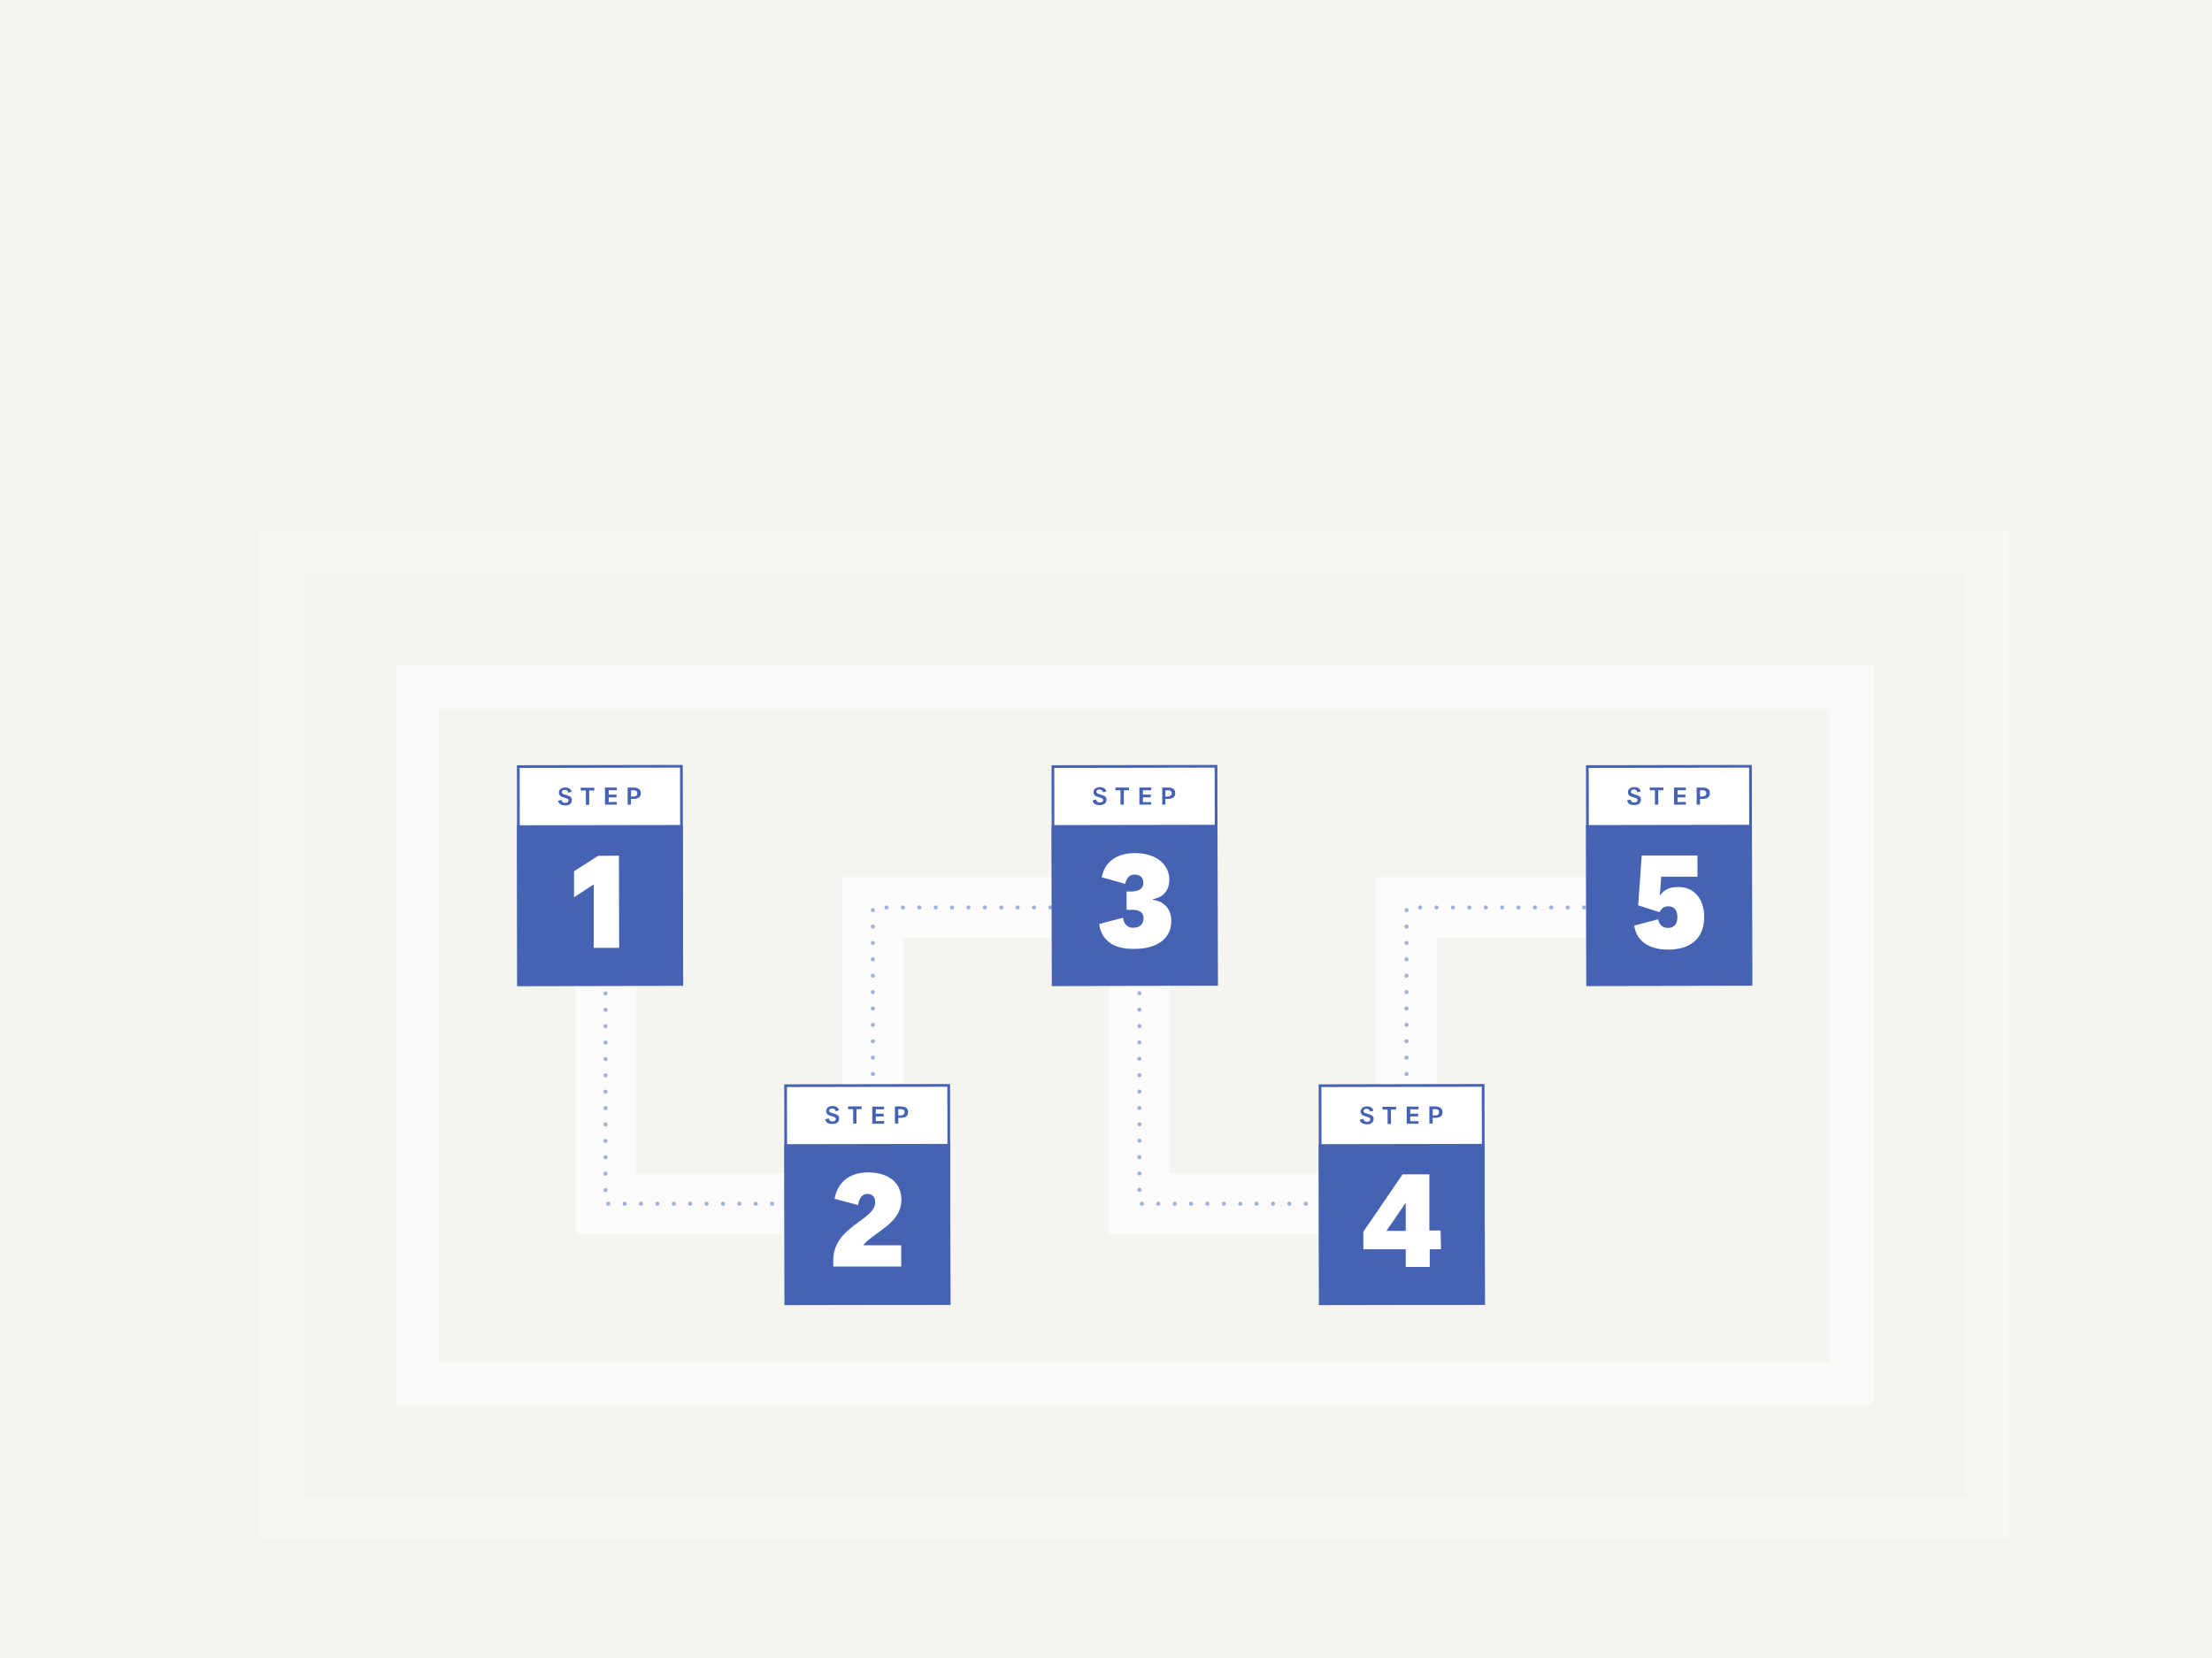 <?xml version="1.0" encoding="UTF-8"?>
<!-- Generator: Adobe Illustrator 24.0.0, SVG Export Plug-In . SVG Version: 6.00 Build 0)  -->
<svg xmlns="http://www.w3.org/2000/svg" xmlns:xlink="http://www.w3.org/1999/xlink" version="1.1" id="Layer_1" x="0px" y="0px" viewBox="0 0 1122.9 841.9" style="enable-background:new 0 0 1122.9 841.9;" xml:space="preserve">
<rect x="0" y="0" width="1122.9" height="841.9" fill="#333333" stroke="none"/>
<style type="text/css">
	.st0{fill:#F6F4EE;}
	.st1{clip-path:url(#SVGID_2_);}
	.st2{fill:none;stroke:#FCFBF9;stroke-width:17;}
	.st3{opacity:0.946;fill:none;stroke:#FCFBF9;stroke-width:16.357;}
	.st4{opacity:0.893;fill:none;stroke:#FCFBF9;stroke-width:15.714;}
	.st5{opacity:0.839;fill:none;stroke:#FCFBF9;stroke-width:15.071;}
	.st6{opacity:0.786;fill:none;stroke:#FCFBF9;stroke-width:14.429;}
	.st7{opacity:0.732;fill:none;stroke:#FCFBF9;stroke-width:13.786;}
	.st8{opacity:0.679;fill:none;stroke:#FCFBF9;stroke-width:13.143;}
	.st9{opacity:0.625;fill:none;stroke:#FCFBF9;stroke-width:12.5;}
	.st10{opacity:0.571;fill:none;stroke:#FCFBF9;stroke-width:11.857;}
	.st11{opacity:0.518;fill:none;stroke:#FCFBF9;stroke-width:11.214;}
	.st12{opacity:0.464;fill:none;stroke:#FCFBF9;stroke-width:10.571;}
	.st13{opacity:0.411;fill:none;stroke:#FCFBF9;stroke-width:9.929;}
	.st14{opacity:0.357;fill:none;stroke:#FCFBF9;stroke-width:9.286;}
	.st15{opacity:0.304;fill:none;stroke:#FCFBF9;stroke-width:8.643;}
	.st16{opacity:0.1;fill:none;stroke:#FCFBF9;stroke-width:8;}
	.st17{fill:none;}
	.st18{clip-path:url(#SVGID_4_);}
	.st19{fill:#4663AC;}
	.st20{fill:none;stroke:#A2B1D7;stroke-width:0.711;stroke-miterlimit:10;}
	.st21{fill:#2C2439;}
	.st22{fill:#A2B1D7;}
	.st23{fill:none;stroke:#4663AC;stroke-width:2.855;stroke-linecap:round;stroke-miterlimit:10;}
	.st24{opacity:0.5;fill:none;stroke:#FCFBF8;stroke-width:9.987;stroke-miterlimit:10;}
	.st25{opacity:0.5;fill:none;stroke:#FCFBF8;stroke-width:21.2;stroke-miterlimit:10;}
	.st26{opacity:0.5;fill:none;stroke:#FCFBF8;stroke-width:29.487;stroke-miterlimit:10;}
	.st27{opacity:0.5;fill:none;stroke:#FCFBF8;stroke-width:31.1;stroke-miterlimit:10;}
	.st28{opacity:0.5;fill:none;stroke:#FCFBF8;stroke-width:2;stroke-miterlimit:10;}
	.st29{opacity:0.5;fill:none;stroke:#FCFBF8;stroke-width:5.003;stroke-miterlimit:10;}
	.st30{fill:none;stroke:#FCFBF9;stroke-width:20.46;}
	.st31{fill:none;stroke:#4663AC;stroke-width:1.969;stroke-miterlimit:10;}
	.st32{fill:none;stroke:#4663AC;stroke-width:3.938;stroke-linecap:round;stroke-miterlimit:10;}
	.st33{fill:none;stroke:#4663AC;stroke-width:3.938;stroke-linecap:round;stroke-miterlimit:10;stroke-dasharray:0,13.296;}
	.st34{fill:none;stroke:#4663AC;stroke-width:3.938;stroke-linecap:round;stroke-miterlimit:10;stroke-dasharray:0,14.88;}
	.st35{fill:none;stroke:#4663AC;stroke-width:3.938;stroke-linecap:round;stroke-miterlimit:10;stroke-dasharray:0,12.428;}
	.st36{fill:none;stroke:#4663AC;stroke-width:3.938;stroke-linecap:round;stroke-miterlimit:10;stroke-dasharray:0,13.682;}
	.st37{fill:none;stroke:#4663AC;stroke-width:3.938;stroke-linecap:round;stroke-miterlimit:10;stroke-dasharray:0,12.919;}
	.st38{fill:none;stroke:#4663AC;stroke-width:3.938;stroke-linecap:round;stroke-miterlimit:10;stroke-dasharray:0,13.214;}
	.st39{fill:none;stroke:#4663AC;stroke-width:3.938;stroke-linecap:round;stroke-miterlimit:10;stroke-dasharray:0,12.717;}
	.st40{fill:none;stroke:#4663AC;stroke-width:3.938;stroke-linecap:round;stroke-miterlimit:10;stroke-dasharray:0,13.187;}
	.st41{fill:none;stroke:#4663AC;stroke-width:3.938;stroke-linecap:round;stroke-miterlimit:10;stroke-dasharray:0,12.125;}
	.st42{fill:none;stroke:#4663AC;stroke-width:3.938;stroke-linecap:round;stroke-miterlimit:10;stroke-dasharray:0,12.065;}
	.st43{fill:none;stroke:#4663AC;stroke-width:3.938;stroke-linecap:round;stroke-miterlimit:10;stroke-dasharray:0,12.344;}
	.st44{fill:none;stroke:#4663AC;stroke-width:3.938;stroke-linecap:round;stroke-miterlimit:10;stroke-dasharray:0,8.015;}
	.st45{fill:none;stroke:#4663AC;stroke-width:3.938;stroke-linecap:round;stroke-miterlimit:10;stroke-dasharray:0,13.941;}
	.st46{fill:none;stroke:#4663AC;stroke-width:3.938;stroke-linecap:round;stroke-miterlimit:10;stroke-dasharray:0,15.764;}
	.st47{fill:none;stroke:#4663AC;stroke-width:3.938;stroke-linecap:round;stroke-miterlimit:10;stroke-dasharray:0,15.41;}
	.st48{fill:none;stroke:#4663AC;stroke-width:3.938;stroke-linecap:round;stroke-miterlimit:10;stroke-dasharray:0,11.662;}
	.st49{fill:none;stroke:#4663AC;stroke-width:3.938;stroke-linecap:round;stroke-miterlimit:10;stroke-dasharray:0,12.064;}
	.st50{fill:none;stroke:#4663AC;stroke-width:3.938;stroke-linecap:round;stroke-miterlimit:10;stroke-dasharray:0,14.116;}
	.st51{fill:none;stroke:#4663AC;stroke-width:3.938;stroke-linecap:round;stroke-miterlimit:10;stroke-dasharray:0,13.554;}
	.st52{fill:none;stroke:#4663AC;stroke-width:3.938;stroke-linecap:round;stroke-miterlimit:10;stroke-dasharray:0,8.364;}
	.st53{fill:none;stroke:#4663AC;stroke-width:3.938;stroke-linecap:round;stroke-miterlimit:10;stroke-dasharray:0,7.048;}
	.st54{fill:none;stroke:#4663AC;stroke-width:3.938;stroke-linecap:round;stroke-miterlimit:10;stroke-dasharray:0,8.295;}
	.st55{fill:none;stroke:#4663AC;stroke-width:3.938;stroke-linecap:round;stroke-miterlimit:10;stroke-dasharray:0,12.737;}
	.st56{fill:none;stroke:#4663AC;stroke-width:3.938;stroke-linecap:round;stroke-miterlimit:10;stroke-dasharray:0,13.362;}
	.st57{fill:none;stroke:#4663AC;stroke-width:3.938;stroke-linecap:round;stroke-miterlimit:10;stroke-dasharray:0,13.381;}
	.st58{fill:none;stroke:#4663AC;stroke-width:3.938;stroke-linecap:round;stroke-miterlimit:10;stroke-dasharray:0,14.749;}
	.st59{fill:none;stroke:#4663AC;stroke-width:3.938;stroke-linecap:round;stroke-miterlimit:10;stroke-dasharray:0,16.08;}
	.st60{fill:none;stroke:#4663AC;stroke-width:3.938;stroke-linecap:round;stroke-miterlimit:10;stroke-dasharray:0,11.454;}
	.st61{fill:none;stroke:#4663AC;stroke-width:3.938;stroke-linecap:round;stroke-miterlimit:10;stroke-dasharray:0,11.742;}
	.st62{fill:none;stroke:#4663AC;stroke-width:3.938;stroke-linecap:round;stroke-miterlimit:10;stroke-dasharray:0,7.21;}
	.st63{fill:none;stroke:#4663AC;stroke-width:3.938;stroke-linecap:round;stroke-miterlimit:10;stroke-dasharray:0,7.15;}
	.st64{fill:none;stroke:#4663AC;stroke-width:3.938;stroke-linecap:round;stroke-miterlimit:10;stroke-dasharray:0,14.776;}
	.st65{fill:none;stroke:#4663AC;stroke-width:3.938;stroke-linecap:round;stroke-miterlimit:10;stroke-dasharray:0,15.893;}
	.st66{fill:none;stroke:#4663AC;stroke-width:3.938;stroke-linecap:round;stroke-miterlimit:10;stroke-dasharray:0,15.534;}
	.st67{fill:none;stroke:#4663AC;stroke-width:3.938;stroke-linecap:round;stroke-miterlimit:10;stroke-dasharray:0,11.423;}
	.st68{fill:none;stroke:#4663AC;stroke-width:3.938;stroke-linecap:round;stroke-miterlimit:10;stroke-dasharray:0,12.42;}
	.st69{fill:none;stroke:#4663AC;stroke-width:3.938;stroke-linecap:round;stroke-miterlimit:10;stroke-dasharray:0,13.287;}
	.st70{fill:none;stroke:#4663AC;stroke-width:3.938;stroke-linecap:round;stroke-miterlimit:10;stroke-dasharray:0,13.622;}
	.st71{fill:none;stroke:#4663AC;stroke-width:3.938;stroke-linecap:round;stroke-miterlimit:10;stroke-dasharray:0,8.364;}
	.st72{fill:none;stroke:#4663AC;stroke-width:3.938;stroke-linecap:round;stroke-miterlimit:10;stroke-dasharray:0,7.849;}
	.st73{fill:none;stroke:#4663AC;stroke-width:3.938;stroke-linecap:round;stroke-miterlimit:10;stroke-dasharray:0,8.423;}
	.st74{fill:none;stroke:#4663AC;stroke-width:3.938;stroke-linecap:round;stroke-miterlimit:10;stroke-dasharray:0,14.608;}
	.st75{fill:none;stroke:#4663AC;stroke-width:3.938;stroke-linecap:round;stroke-miterlimit:10;stroke-dasharray:0,13.817;}
	.st76{fill:none;stroke:#4663AC;stroke-width:3.938;stroke-linecap:round;stroke-miterlimit:10;stroke-dasharray:0,12.971;}
	.st77{fill:none;stroke:#4663AC;stroke-width:3.938;stroke-linecap:round;stroke-miterlimit:10;stroke-dasharray:0,13.149;}
	.st78{fill:none;stroke:#4663AC;stroke-width:3.938;stroke-linecap:round;stroke-miterlimit:10;stroke-dasharray:0,12.778;}
	.st79{fill:none;stroke:#4663AC;stroke-width:3.938;stroke-linecap:round;stroke-miterlimit:10;stroke-dasharray:0,13.272;}
	.st80{fill:none;stroke:#4663AC;stroke-width:3.938;stroke-linecap:round;stroke-miterlimit:10;stroke-dasharray:0,12.146;}
	.st81{fill:none;stroke:#4663AC;stroke-width:3.938;stroke-linecap:round;stroke-miterlimit:10;stroke-dasharray:0,11.86;}
	.st82{fill:none;stroke:#4663AC;stroke-width:3.938;stroke-linecap:round;stroke-miterlimit:10;stroke-dasharray:0,12.045;}
	.st83{fill:none;stroke:#4663AC;stroke-width:3.938;stroke-linecap:round;stroke-miterlimit:10;stroke-dasharray:0,14.063;}
	.st84{fill:none;stroke:#4663AC;stroke-width:3.938;stroke-linecap:round;stroke-miterlimit:10;stroke-dasharray:0,14.346;}
	.st85{fill:none;stroke:#4663AC;stroke-width:3.938;stroke-linecap:round;stroke-miterlimit:10;stroke-dasharray:0,14.706;}
	.st86{fill:none;stroke:#4663AC;stroke-width:3.938;stroke-linecap:round;stroke-miterlimit:10;stroke-dasharray:0,13.808;}
	.st87{fill:none;stroke:#4663AC;stroke-width:3.938;stroke-linecap:round;stroke-miterlimit:10;stroke-dasharray:0,13.205;}
	.st88{fill:none;stroke:#4663AC;stroke-width:3.938;stroke-linecap:round;stroke-miterlimit:10;stroke-dasharray:0,13.432;}
	.st89{fill:none;stroke:#4663AC;stroke-width:3.938;stroke-linecap:round;stroke-miterlimit:10;stroke-dasharray:0,14.55;}
	.st90{fill:none;stroke:#4663AC;stroke-width:3.938;stroke-linecap:round;stroke-miterlimit:10;stroke-dasharray:0,13.886;}
	.st91{fill:none;stroke:#4663AC;stroke-width:3.938;stroke-linecap:round;stroke-miterlimit:10;stroke-dasharray:0,13.797;}
	.st92{fill:none;stroke:#4663AC;stroke-width:3.938;stroke-linecap:round;stroke-miterlimit:10;stroke-dasharray:0,14.804;}
	.st93{fill:none;stroke:#4663AC;stroke-width:3.938;stroke-linecap:round;stroke-miterlimit:10;stroke-dasharray:0,14.012;}
	.st94{fill:none;stroke:#4663AC;stroke-width:3.938;stroke-linecap:round;stroke-miterlimit:10;stroke-dasharray:0,13.338;}
	.st95{fill:none;stroke:#4663AC;stroke-width:3.938;stroke-linecap:round;stroke-miterlimit:10;stroke-dasharray:0,12.634;}
	.st96{fill:none;stroke:#4663AC;stroke-width:3.938;stroke-linecap:round;stroke-miterlimit:10;stroke-dasharray:0,13.344;}
	.st97{fill:none;stroke:#4663AC;stroke-width:3.938;stroke-linecap:round;stroke-miterlimit:10;stroke-dasharray:0,13.45;}
	.st98{fill:none;stroke:#4663AC;stroke-width:3.938;stroke-linecap:round;stroke-miterlimit:10;stroke-dasharray:0,13.91;}
	.st99{fill:none;stroke:#4663AC;stroke-width:3.938;stroke-linecap:round;stroke-miterlimit:10;stroke-dasharray:0,15.319;}
	.st100{fill:none;stroke:#4663AC;stroke-width:3.938;stroke-linecap:round;stroke-miterlimit:10;stroke-dasharray:0,15.221;}
	.st101{fill:none;stroke:#4663AC;stroke-width:3.938;stroke-linecap:round;stroke-miterlimit:10;stroke-dasharray:0,14.93;}
	.st102{fill:none;stroke:#4663AC;stroke-width:3.938;stroke-linecap:round;stroke-miterlimit:10;stroke-dasharray:0,15.703;}
	.st103{fill:none;stroke:#4663AC;stroke-width:3.938;stroke-linecap:round;stroke-miterlimit:10;stroke-dasharray:0,14.006;}
	.st104{fill:none;stroke:#4663AC;stroke-width:3.938;stroke-linecap:round;stroke-miterlimit:10;stroke-dasharray:0,13.711;}
	.st105{fill:none;stroke:#4663AC;stroke-width:3.938;stroke-linecap:round;stroke-miterlimit:10;stroke-dasharray:0,13.76;}
	.st106{fill:none;stroke:#4663AC;stroke-width:3.938;stroke-linecap:round;stroke-miterlimit:10;stroke-dasharray:0,15.323;}
	.st107{fill:none;stroke:#4663AC;stroke-width:3.938;stroke-linecap:round;stroke-miterlimit:10;stroke-dasharray:0,13.593;}
	.st108{fill:none;stroke:#4663AC;stroke-width:3.938;stroke-linecap:round;stroke-miterlimit:10;stroke-dasharray:0,14.67;}
	.st109{fill:none;stroke:#4663AC;stroke-width:3.938;stroke-linecap:round;stroke-miterlimit:10;stroke-dasharray:0,13.189;}
	.st110{fill:none;stroke:#4663AC;stroke-width:3.938;stroke-linecap:round;stroke-miterlimit:10;stroke-dasharray:0,16.396;}
	.st111{fill:none;stroke:#4663AC;stroke-width:3.938;stroke-linecap:round;stroke-miterlimit:10;stroke-dasharray:0,13.569;}
	.st112{fill:none;stroke:#4663AC;stroke-width:3.938;stroke-linecap:round;stroke-miterlimit:10;stroke-dasharray:0,13.485;}
	.st113{fill:none;stroke:#4663AC;stroke-width:3.938;stroke-linecap:round;stroke-miterlimit:10;stroke-dasharray:0,13.691;}
	.st114{fill:none;stroke:#4663AC;stroke-width:3.938;stroke-linecap:round;stroke-miterlimit:10;stroke-dasharray:0,15.304;}
	.st115{fill:none;stroke:#4663AC;stroke-width:3.938;stroke-linecap:round;stroke-miterlimit:10;stroke-dasharray:0,11.384;}
	.st116{fill:none;stroke:#4663AC;stroke-width:3.938;stroke-linecap:round;stroke-miterlimit:10;stroke-dasharray:0,14.183;}
	.st117{fill:none;stroke:#4663AC;stroke-width:3.938;stroke-linecap:round;stroke-miterlimit:10;stroke-dasharray:0,13.642;}
	.st118{fill:none;stroke:#4663AC;stroke-width:3.938;stroke-linecap:round;stroke-miterlimit:10;stroke-dasharray:0,13.913;}
	.st119{fill:none;stroke:#4663AC;stroke-width:3.938;stroke-linecap:round;stroke-miterlimit:10;stroke-dasharray:0,12.755;}
	.st120{fill:#4663AC;stroke:#4663AC;stroke-width:1.072;stroke-miterlimit:10;}
	.st121{fill:none;stroke:#FCFBF9;stroke-width:30.177;}
	.st122{fill:none;stroke:#FCFBF9;stroke-width:12.07;}
	.st123{fill:none;stroke:#4663B3;stroke-width:0.34;}
	.st124{fill:none;stroke:#A2B1D7;stroke-width:2.564;stroke-linecap:round;stroke-miterlimit:10;stroke-dasharray:0,10.255;}
	.st125{opacity:0.25;fill:none;stroke:#FCFBF9;stroke-width:22.628;enable-background:new    ;}
	.st126{opacity:0.5;fill:none;stroke:#FCFBF9;stroke-width:22.628;enable-background:new    ;}
	.st127{opacity:0.75;fill:none;stroke:#FCFBF9;stroke-width:22.628;enable-background:new    ;}
	
		.st128{opacity:0.5;fill:none;stroke:#A2B1D7;stroke-width:2.564;stroke-linecap:round;stroke-miterlimit:10;stroke-dasharray:0,10.255;}
	.st129{fill:none;stroke:#FCFBF9;stroke-width:22.628;}
	.st130{fill:none;stroke:#FCFBF9;stroke-width:26.522;}
	.st131{fill:none;stroke:#FCFBF9;stroke-width:10.608;}
	.st132{fill:none;stroke:#4663B3;stroke-width:0.298;}
	.st133{fill:none;stroke:#A2B1D7;stroke-width:2.253;stroke-linecap:round;stroke-miterlimit:10;stroke-dasharray:0,9.013;}
	.st134{opacity:0.25;fill:none;stroke:#FCFBF9;stroke-width:23.051;enable-background:new    ;}
	.st135{opacity:0.375;fill:none;stroke:#FCFBF9;stroke-width:22.26;enable-background:new    ;}
	.st136{opacity:0.5;fill:none;stroke:#FCFBF9;stroke-width:21.469;enable-background:new    ;}
	.st137{opacity:0.625;fill:none;stroke:#FCFBF9;stroke-width:20.678;enable-background:new    ;}
	.st138{opacity:0.75;fill:none;stroke:#FCFBF9;stroke-width:19.887;enable-background:new    ;}
	.st139{fill:none;stroke:#FCFBF9;stroke-width:21.54;}
	.st140{fill:none;stroke:#A2B1D7;stroke-width:2.44;stroke-linecap:round;stroke-miterlimit:10;stroke-dasharray:0,9.762;}
	.st141{fill:none;stroke:#FCFBF9;stroke-width:30.822;}
	.st142{fill:none;stroke:#A2B1D7;stroke-width:2.079;stroke-linecap:round;stroke-miterlimit:10;stroke-dasharray:0,8.318;}
	.st143{fill:#FFFFFF;}
	.st144{fill:none;stroke:#4663B3;stroke-width:1.384;stroke-miterlimit:4;}
	.st145{fill:#4663B3;}
	.st146{opacity:0.25;fill:none;stroke:#FCFBF9;stroke-width:21.886;enable-background:new    ;}
	.st147{opacity:0.5;fill:none;stroke:#FCFBF9;stroke-width:21.886;enable-background:new    ;}
	.st148{opacity:0.75;fill:none;stroke:#FCFBF9;stroke-width:21.886;enable-background:new    ;}
	.st149{fill:none;stroke:#4663B3;stroke-width:1.125;stroke-miterlimit:4;}
</style>
<g>
	<defs>
		<rect id="SVGID_1_" x="-1504.4" width="1122.9" height="841.9"></rect>
	</defs>
	<clipPath id="SVGID_2_">
		<use xlink:href="#SVGID_1_" style="overflow:visible;"></use>
	</clipPath>
	<g class="st1">
		<g>
			<line class="st2" x1="82.7" y1="574.2" x2="-952" y2="338.9"></line>
			<line class="st3" x1="9.5" y1="474.8" x2="-951.8" y2="336.5"></line>
		</g>
	</g>
</g>
<rect x="0" class="st0" width="1122.9" height="841.9"></rect>
<polyline class="st141" points="458.5,611.1 307.4,611.1 307.4,461.4 "></polyline>
<polyline class="st141" points="443.1,611.8 443.1,460.7 592.8,460.7 "></polyline>
<polyline class="st141" points="729.4,611.1 578.4,611.1 578.4,461.4 "></polyline>
<polyline class="st141" points="714,611.8 714,460.7 863.7,460.7 "></polyline>
<polyline class="st142" points="458.5,611.1 307.4,611.1 307.4,461.4 "></polyline>
<polyline class="st142" points="443.1,611.8 443.1,460.7 592.8,460.7 "></polyline>
<polyline class="st142" points="729.4,611.1 578.4,611.1 578.4,461.4 "></polyline>
<polyline class="st142" points="714,611.8 714,460.7 863.7,460.7 "></polyline>
<g>
	
		<rect x="398.9" y="551.1" transform="matrix(1 -1.799059e-03 1.799059e-03 1 -1.09 0.793)" class="st143" width="82.8" height="110.7"></rect>
	
		<rect x="398.9" y="551.1" transform="matrix(1 -1.799059e-03 1.799059e-03 1 -1.09 0.793)" class="st144" width="82.8" height="110.7"></rect>
	
		<rect x="398.2" y="580.8" transform="matrix(1 -1.799059e-03 1.799059e-03 1 -1.118 0.793)" class="st145" width="84.2" height="81.6"></rect>
	<g>
		<path class="st143" d="M438.2,632.2h19.3V643H423v-3.2c0-17.3,21.3-20.2,21.3-29.5c0-2.5-1.4-4.2-4-4.2c-2.5,0-4.2,2.1-4.7,5.7    l-11.9-3.2c1.2-7.8,7.1-13.4,17-13.4c10.5,0,16.9,5.4,16.9,13.9C457.5,621.4,443.8,625.2,438.2,632.2z"></path>
	</g>
	<g>
		<path class="st145" d="M419,568.2l1.7-0.4c0.3,1,0.8,1.5,1.9,1.5c1,0,1.7-0.4,1.7-1.2c0-0.8-0.6-1-1.9-1.4c-1.7-0.4-3-1-3-2.6    c0-1.5,1.2-2.6,3.2-2.6c1.9,0,3,0.8,3.3,2.2l-1.7,0.4c-0.3-1-0.8-1.4-1.8-1.4c-0.8,0-1.5,0.4-1.5,1.1c0,0.8,0.7,1.1,1.9,1.4    c2.1,0.6,3.2,1,3.2,2.6c0,1.8-1.2,2.8-3.3,2.8C420.4,570.7,419.1,569.9,419,568.2z"></path>
		<path class="st145" d="M437.4,563.1h-2.6v7.3h-1.7v-7.3h-2.6v-1.4h6.9L437.4,563.1z"></path>
		<path class="st145" d="M448.8,569.1v1.4h-6v-8.7h6v1.4h-4.2v2.2h4v1.4h-4v2.4L448.8,569.1z"></path>
		<path class="st145" d="M461,564.6c0,2.1-1.4,2.9-3.9,2.9H456v2.9h-1.7v-8.7h2.8C459.6,561.7,461,562.6,461,564.6z M459.2,564.6    c0-1.2-0.8-1.5-2.2-1.5h-1v3.2h1C458.5,566.2,459.2,565.7,459.2,564.6z"></path>
	</g>
</g>
<g>
	
		<rect x="263.2" y="389.1" transform="matrix(1 -1.799059e-03 1.799059e-03 1 -0.799 0.549)" class="st143" width="82.8" height="110.7"></rect>
	
		<rect x="263.2" y="389.1" transform="matrix(1 -1.799059e-03 1.799059e-03 1 -0.799 0.549)" class="st144" width="82.8" height="110.7"></rect>
	
		<rect x="262.5" y="418.9" transform="matrix(1 -1.799059e-03 1.799059e-03 1 -0.827 0.549)" class="st145" width="84.2" height="81.6"></rect>
	<g>
		<path class="st143" d="M314.2,434.4l0.1,46.8h-12.9V449l-10,6.5v-13.2l12.2-7.8L314.2,434.4z"></path>
	</g>
	<g>
		<path class="st145" d="M283.3,406.5l1.7-0.4c0.3,1,0.8,1.5,1.9,1.5c1,0,1.7-0.4,1.7-1.2c0-0.8-0.6-1-1.9-1.4c-1.7-0.4-3-1-3-2.6    c0-1.5,1.2-2.6,3.2-2.6c1.9,0,3,0.8,3.3,2.2l-1.7,0.4c-0.3-1-0.8-1.4-1.8-1.4c-0.8,0-1.5,0.4-1.5,1.1c0,0.8,0.7,1.1,1.9,1.4    c2.1,0.6,3.2,1,3.2,2.6c0,1.8-1.2,2.8-3.3,2.8C284.7,408.8,283.5,408,283.3,406.5z"></path>
		<path class="st145" d="M301.7,401.3h-2.6v7.3h-1.7v-7.3h-2.6v-1.4h6.9L301.7,401.3z"></path>
		<path class="st145" d="M313.1,407.1v1.4h-6v-8.7h6v1.4H309v2.2h4v1.4h-4v2.4L313.1,407.1z"></path>
		<path class="st145" d="M325.3,402.7c0,2.1-1.4,2.9-3.9,2.9h-1.1v2.9h-1.7v-8.7h2.8C323.9,399.8,325.3,400.8,325.3,402.7z     M323.5,402.7c0-1.2-0.8-1.5-2.2-1.5h-1v3.2h1C322.8,404.4,323.5,404,323.5,402.7z"></path>
	</g>
</g>
<g>
	
		<rect x="534.6" y="389.1" transform="matrix(1 -1.799059e-03 1.799059e-03 1 -0.799 1.037)" class="st143" width="82.8" height="110.7"></rect>
	
		<rect x="534.6" y="389.1" transform="matrix(1 -1.799059e-03 1.799059e-03 1 -0.799 1.037)" class="st144" width="82.8" height="110.7"></rect>
	
		<rect x="533.9" y="418.8" transform="matrix(1 -1.799059e-03 1.799059e-03 1 -0.826 1.037)" class="st145" width="84.2" height="81.6"></rect>
	<g>
		<path class="st143" d="M558,469.1l12.1-3.2c0.4,3.3,2.4,5.3,5.4,5.1c3,0,5-1.9,5-4.7c0-3.7-2.8-4.4-6-4.4h-2.6v-9.3h2.1    c3.5,0,6.4-1,6.4-4.4c0-2.8-1.8-4.2-4.4-4.2s-4.2,1.7-4.8,4.7l-11.9-3.3c1.1-6.5,6.2-12.3,16.8-12.3c9.8,0,17.3,4.8,17.5,13.4    c0,7.1-4.8,9.4-8.4,10v0.3c3.7,0.4,9.4,3,9.4,10.8c0,9.1-7.6,14.1-18.3,14.1C564.5,482.1,559,476.7,558,469.1z"></path>
	</g>
	<g>
		<path class="st145" d="M554.7,406.3l1.7-0.4c0.3,1,0.8,1.5,1.9,1.5c1,0,1.7-0.4,1.7-1.2c0-0.8-0.6-1-1.9-1.4c-1.7-0.4-3-1-3-2.6    c0-1.5,1.2-2.6,3.2-2.6c1.9,0,3,0.8,3.3,2.2l-1.7,0.4c-0.3-1-0.8-1.4-1.8-1.4c-0.8,0-1.5,0.4-1.5,1.1c0,0.8,0.7,1.1,1.9,1.4    c2.1,0.6,3.2,1,3.2,2.6c0,1.8-1.2,2.8-3.3,2.8C556,408.8,554.8,407.8,554.7,406.3z"></path>
		<path class="st145" d="M573.1,401.2h-2.6v7.3h-1.7v-7.3h-2.6v-1.4h6.9L573.1,401.2z"></path>
		<path class="st145" d="M584.4,407.1v1.4h-6v-8.7h6v1.4h-4.2v2.2h4v1.4h-4v2.4H584.4z"></path>
		<path class="st145" d="M596.6,402.7c0,2.1-1.4,2.9-3.9,2.9h-1.1v2.9H590v-8.7h2.8C595.2,399.8,596.6,400.6,596.6,402.7z     M594.8,402.7c0-1.2-0.8-1.5-2.2-1.5h-1v3.2h1C594.1,404.2,594.8,403.8,594.8,402.7z"></path>
	</g>
</g>
<g>
	
		<rect x="670.2" y="551.1" transform="matrix(1 -1.799059e-03 1.799059e-03 1 -1.09 1.281)" class="st143" width="82.8" height="110.7"></rect>
	
		<rect x="670.2" y="551.1" transform="matrix(1 -1.799059e-03 1.799059e-03 1 -1.09 1.281)" class="st144" width="82.8" height="110.7"></rect>
	
		<rect x="669.5" y="580.8" transform="matrix(1 -1.799059e-03 1.799059e-03 1 -1.117 1.281)" class="st145" width="84.2" height="81.6"></rect>
	<g>
		<path class="st143" d="M731.5,634.2h-5.7v9h-12.2v-9h-21.5v-8.9l19.9-29.1h13.6v28.5h5.7L731.5,634.2z M713.6,624.9v-14.3    l-9.8,14.3H713.6z"></path>
	</g>
	<g>
		<path class="st145" d="M690.3,568.4l1.7-0.4c0.3,1,0.8,1.5,1.9,1.5c1,0,1.7-0.4,1.7-1.2c0-0.8-0.6-1-1.9-1.4c-1.7-0.4-3-1-3-2.6    c0-1.5,1.2-2.6,3.2-2.6s3,0.8,3.3,2.2l-1.7,0.4c-0.3-1-0.8-1.4-1.8-1.4c-0.8,0-1.5,0.4-1.5,1.1c0,0.8,0.7,1.1,1.9,1.4    c2.1,0.6,3.2,1,3.2,2.6c0,1.8-1.2,2.8-3.3,2.8C691.7,570.7,690.5,569.9,690.3,568.4z"></path>
		<path class="st145" d="M708.7,563.3h-2.6v7.3h-1.7v-7.3h-2.6v-1.4h6.9V563.3z"></path>
		<path class="st145" d="M720.1,569.1v1.4h-6v-8.7h6v1.4h-4.2v2.2h4v1.4h-4v2.4H720.1z"></path>
		<path class="st145" d="M732.3,564.6c0,2.1-1.4,2.9-3.9,2.9h-1.1v2.9h-1.7v-8.7h2.8C730.9,561.7,732.3,562.7,732.3,564.6z     M730.5,564.6c0-1.2-0.8-1.5-2.2-1.5h-1v3.2h1C729.8,566.3,730.5,565.9,730.5,564.6z"></path>
	</g>
</g>
<g>
	
		<rect x="805.9" y="389.1" transform="matrix(1 -1.799059e-03 1.799059e-03 1 -0.798 1.525)" class="st143" width="82.8" height="110.7"></rect>
	
		<rect x="805.9" y="389.1" transform="matrix(1 -1.799059e-03 1.799059e-03 1 -0.798 1.525)" class="st144" width="82.8" height="110.7"></rect>
	
		<rect x="805.2" y="418.8" transform="matrix(1 -1.799059e-03 1.799059e-03 1 -0.825 1.525)" class="st145" width="84.2" height="81.6"></rect>
	<g>
		<path class="st143" d="M865.1,465.5c0,11.5-7.6,16.6-18.3,16.6s-16.3-5.3-17.2-12.2l12.1-3.2c0.6,2.9,2.5,4.4,5.1,4.4    c2.6,0,4.8-1.7,4.7-5.5c0-3.7-1.9-5.5-4.6-5.5c-2.2,0-3.7,1.2-4.4,3l-10.9-3.5l1.8-25.3h28.3v10.8h-18.4l-0.7,9.6h0.1    c1.5-2.6,4.6-4.4,8.9-4.4C859.5,450.1,865.1,455.8,865.1,465.5z"></path>
	</g>
	<g>
		<path class="st145" d="M826,406.3l1.7-0.4c0.3,1,0.8,1.5,1.9,1.5c1,0,1.7-0.4,1.7-1.2c0-0.8-0.6-1-1.9-1.4c-1.7-0.4-3-1-3-2.6    c0-1.5,1.2-2.6,3.2-2.6s3,0.8,3.3,2.2l-1.7,0.4c-0.3-1-0.8-1.4-1.8-1.4c-0.8,0-1.5,0.4-1.5,1.1c0,0.8,0.7,1.1,1.9,1.4    c2.1,0.6,3.2,1,3.2,2.6c0,1.8-1.2,2.8-3.3,2.8C827.4,408.8,826.1,407.8,826,406.3z"></path>
		<path class="st145" d="M844.4,401.2h-2.6v7.3h-1.7v-7.3h-2.6v-1.4h6.9V401.2z"></path>
		<path class="st145" d="M855.8,407.1v1.4h-6v-8.7h6v1.4h-4.2v2.2h4v1.4h-4v2.4L855.8,407.1z"></path>
		<path class="st145" d="M868,402.7c0,2.1-1.4,2.9-3.9,2.9H863v2.9h-1.7v-8.7h2.8C866.6,399.8,868,400.6,868,402.7z M866.2,402.7    c0-1.2-0.8-1.5-2.2-1.5h-1v3.2h1C865.5,404.2,866.2,403.8,866.2,402.7z"></path>
	</g>
</g>
<rect x="261.3" y="23.6" transform="matrix(-1.836970e-16 1 -1 -1.836970e-16 1101.514 -50.466)" class="st146" width="629.3" height="1003.8"></rect>
<rect x="330.3" y="92.6" transform="matrix(-1.836970e-16 1 -1 -1.836970e-16 1101.514 -50.466)" class="st147" width="491.3" height="865.8"></rect>
<rect x="212" y="348.8" class="st148" width="727.9" height="353.4"></rect>
</svg>
